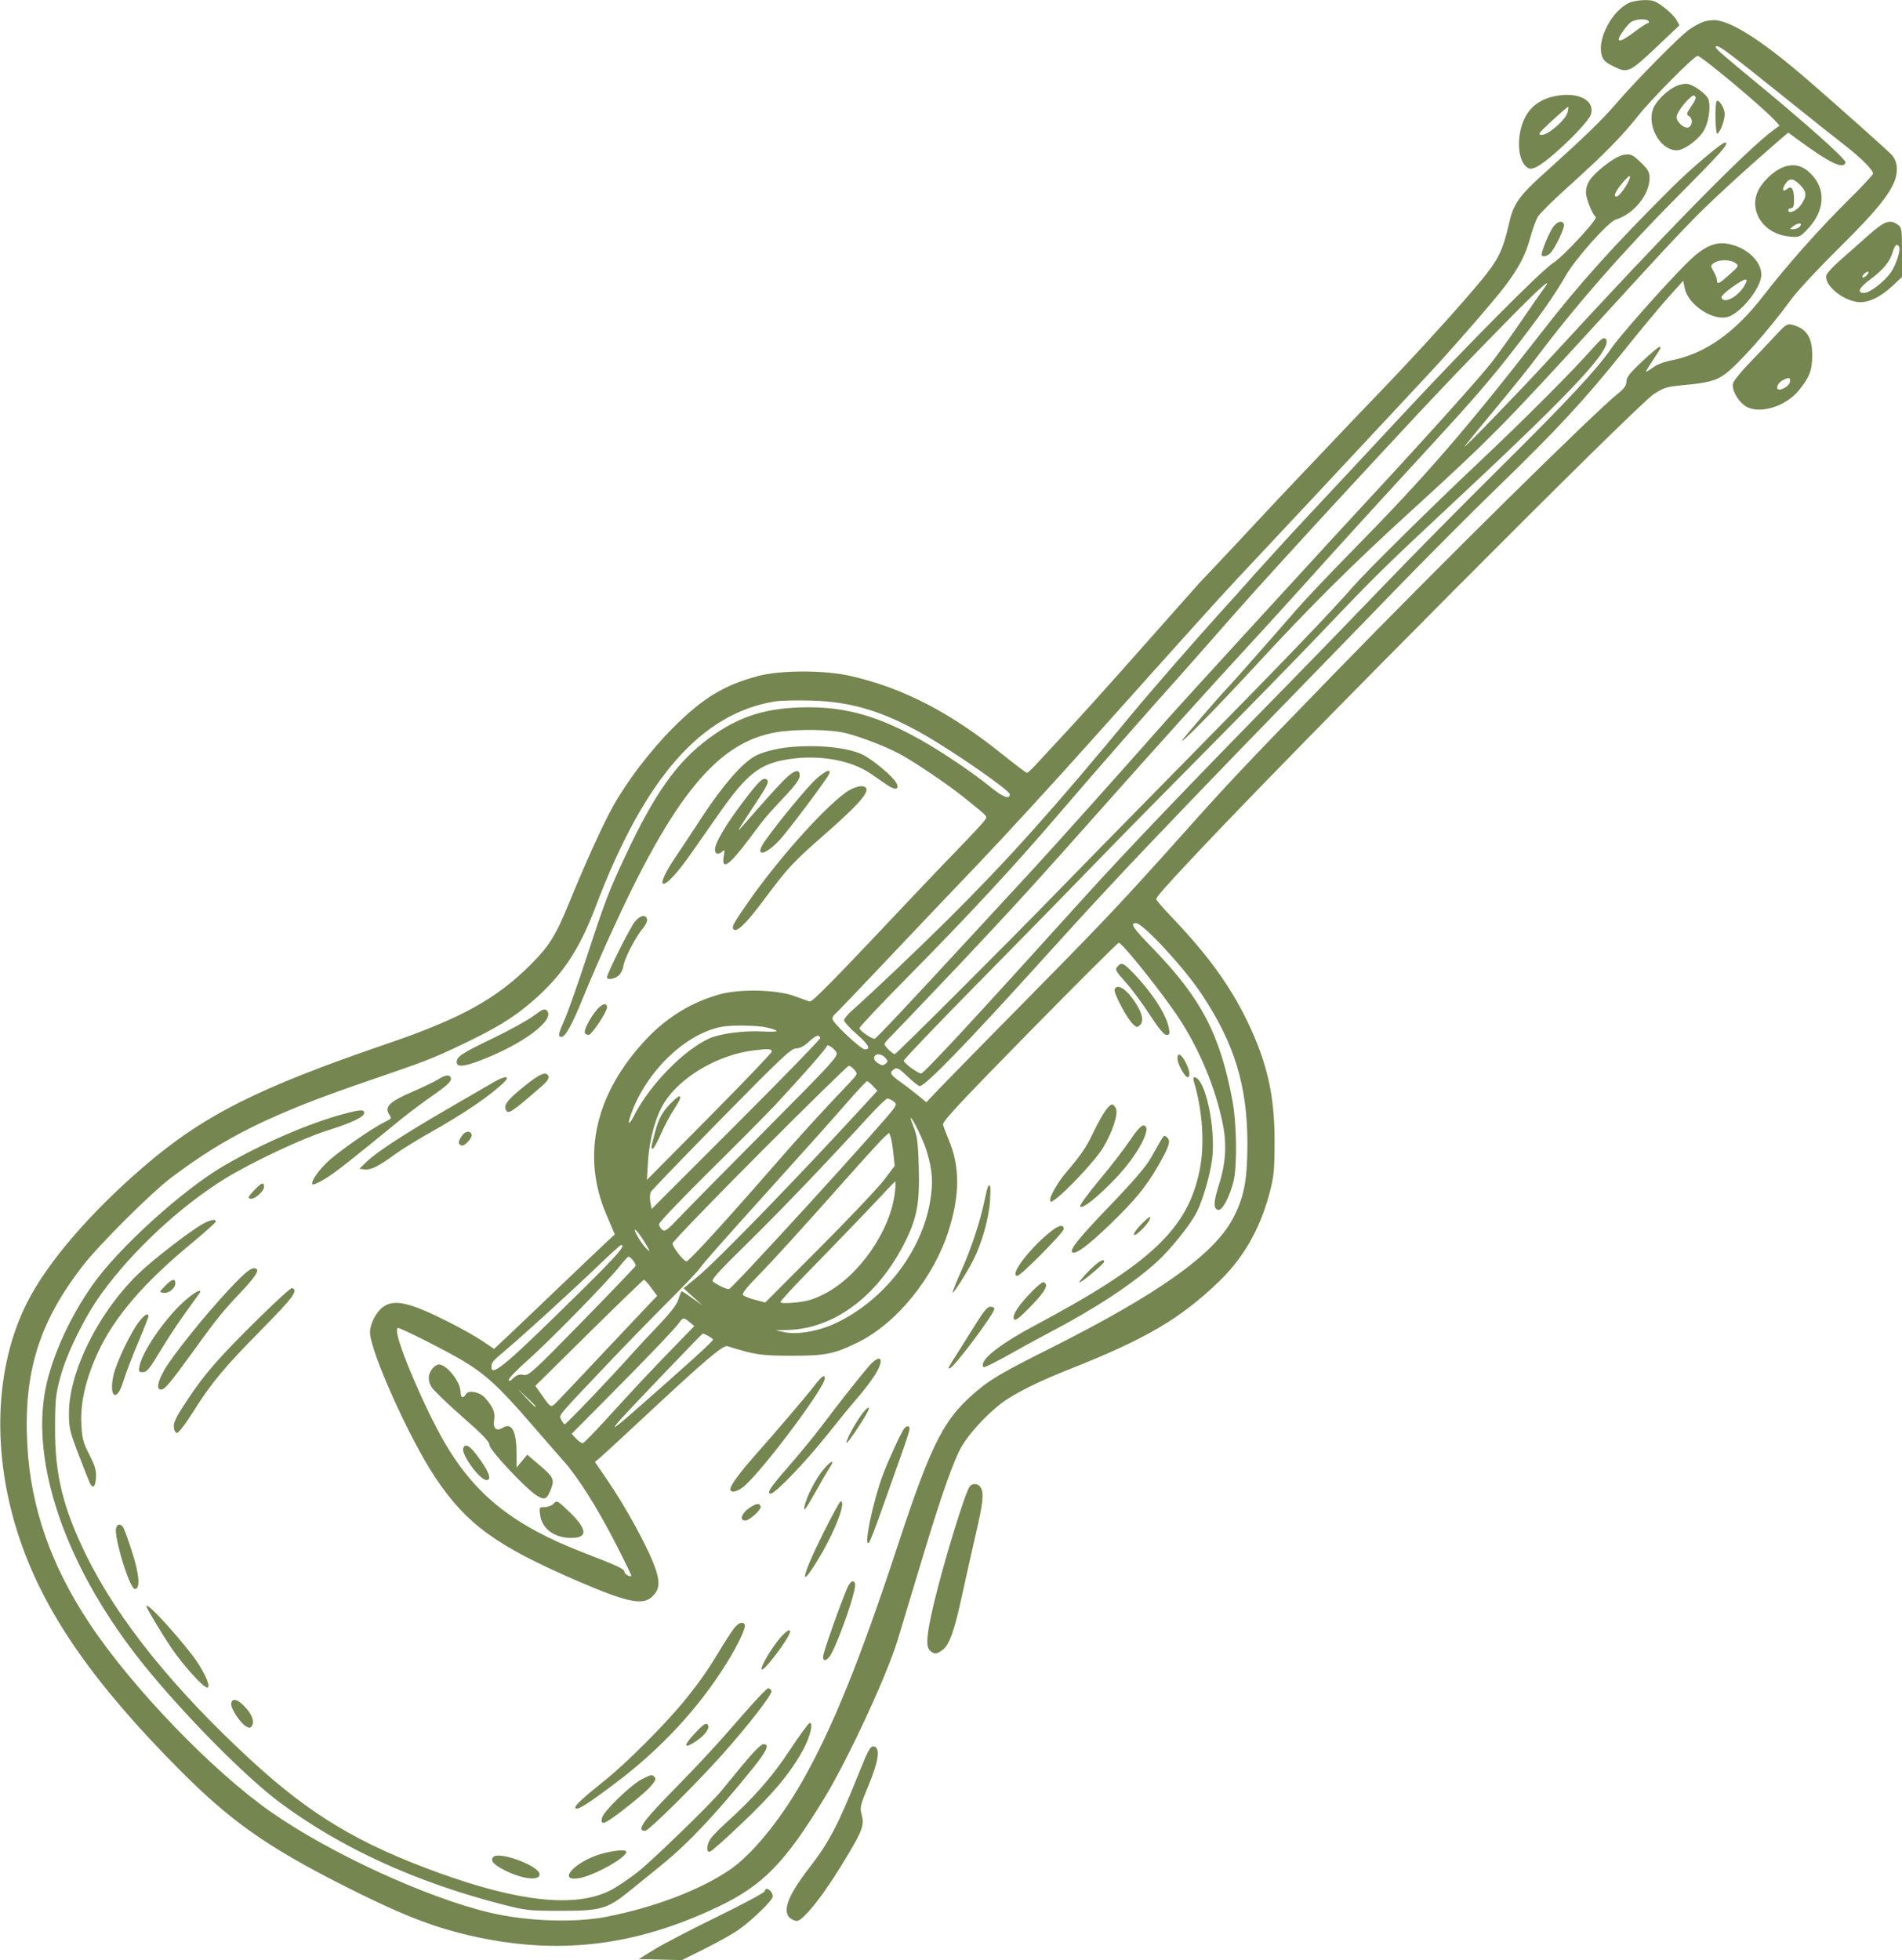 <?xml version="1.0" encoding="UTF-8"?> <svg xmlns="http://www.w3.org/2000/svg" width="987" height="1017" viewBox="0 0 987 1017" fill="none"><path fill-rule="evenodd" clip-rule="evenodd" d="M845.5 1.424C836.612 5.411 828.809 20.103 831.125 28.491C831.889 31.256 833.073 32.378 837.535 34.561C844.738 38.085 845.588 37.687 860 24.036L871.5 13.142L869.974 10.344C869.135 8.804 866.21 5.85 863.474 3.778C859.234 0.566 857.763 0.015 853.5 0.044C850.75 0.063 847.15 0.684 845.5 1.424ZM846.305 11.499C844.306 12.899 840 18.956 840 20.368C840 21.924 842.669 20.667 848.212 16.5C851.504 14.025 854.63 12 855.158 12C855.686 12 855.84 11.55 855.5 11C854.564 9.486 848.726 9.803 846.305 11.499ZM883.748 11.394C881.684 12.148 878.309 14.026 876.248 15.565C870.793 19.64 848.841 41.916 838.989 53.373C831.165 62.473 823.232 70.152 799.611 91.49C788.639 101.401 785.358 106.098 783.376 114.731C779.544 131.429 777.601 135.1 764.442 150.5C751.976 165.09 731.543 187.408 714.082 205.505C707.712 212.107 698.675 221.565 694 226.522C689.325 231.479 680.775 240.478 675 246.52C669.225 252.562 658.654 263.804 651.508 271.502C644.362 279.201 635.137 289.043 631.008 293.373C626.879 297.704 623.05 301.754 622.5 302.375C621.95 302.995 616.303 309.352 609.951 316.501C603.599 323.651 591.229 337.6 582.463 347.5C573.697 357.4 560.895 371.569 554.013 378.986C547.131 386.403 539.739 394.391 537.587 396.736C535.435 399.081 533.326 401 532.899 401C532.472 401 527.033 396.91 520.812 391.911C493.125 369.664 469.434 357.339 441.906 350.861C428.181 347.631 404.985 347.623 393.092 350.845C375.542 355.6 364.678 362.228 349.378 377.515C337.695 389.187 325.313 405.393 318.024 418.55C312.716 428.132 303.741 447.887 295.177 468.842C288.41 485.4 284.963 490.923 275.457 500.444C257.618 518.312 239.183 528.486 201 541.535C133.3 564.67 105.113 578.943 74 605.846C46.233 629.855 24.438 655.323 14.052 675.897C-2.973 709.623 -4.454 754.71 10.039 798.041C22.944 836.622 48.219 873.153 93.454 918.604C119.551 944.825 138.355 958.114 177.5 977.997C206.881 992.921 223.558 999.572 243 1004.12C288.519 1014.77 328.867 1010.2 372.5 989.459C395.896 978.337 407.469 966.479 428.077 932.512C440.248 912.453 460.339 869.047 465.806 851C470.984 833.908 473.805 824.567 479.398 806C488.516 775.732 495.159 756.996 499.108 750.405C504.179 741.94 515.206 730.637 523.328 725.578C530.99 720.805 541.268 715.896 555 710.452C594.679 694.722 612.264 684.423 632.379 665.137C645.102 652.937 653.755 637.924 658.682 619.5C661.068 610.577 661.361 607.669 661.408 592.5C661.483 568.374 657.538 551.066 647.051 529.5C638.248 511.396 626.611 495.349 608.617 476.5C603.892 471.55 600.02 467.109 600.013 466.632C599.996 465.489 603.638 461.33 619.393 444.5C670.491 389.92 849.183 210.332 858.243 204.453C863.434 201.084 864.926 200.64 873.743 199.831C885.949 198.713 890.563 197.502 895 194.253C902.108 189.048 917.943 171.191 929.513 155.334C932.657 151.025 943.897 138.95 954.491 128.5C974.854 108.416 982.628 98.501 984.031 90.831C984.812 86.562 984.072 83.175 981.765 80.457C980.318 78.754 954.983 56.149 938.561 41.91C916.068 22.407 900.176 11.928 891 10.549C889.075 10.259 885.812 10.64 883.748 11.394ZM891.1 25.621C891.84 26.512 898.533 32.243 905.973 38.357C936.795 63.684 958.244 82.76 957.713 84.375C956.518 88.008 949.629 84.677 932.722 72.289L927.943 68.788L924.053 72.144C905.564 88.095 887.341 104.84 878.247 114.236C866.278 126.602 865.465 127.478 826.518 170.024C779.945 220.9 772.883 228.036 734.009 263.505C701.03 293.594 681.119 313.366 651.441 345.5C630.905 367.735 611.862 387.084 613.55 384C614.213 382.788 634.045 359.814 635.994 358C637.358 356.73 656.162 335.435 673.522 315.5C677.833 310.55 690.218 297.5 701.044 286.5C739.542 247.384 760.539 223.176 799.989 172.421C819.856 146.86 837.356 127.43 867.937 96.977C877.504 87.451 893.405 74 895.1 74C897.763 74 893.802 78.514 871.057 101.401C842.321 130.317 817.292 158.907 796.997 186C793.495 190.675 784.075 202.379 776.065 212.01C768.054 221.64 760.878 230.415 760.119 231.51C757.853 234.774 787.896 203.766 804.213 186C864.255 120.623 906.417 77.605 920.512 67.337L923.473 65.18L921.486 62.958C915.502 56.262 882.936 29 880.923 29C879.167 29 857.17 51.164 850.156 60C841.518 70.881 832.041 80.477 813.213 97.405C805.93 103.953 799.125 110.703 798.09 112.405C797.056 114.107 795.234 119.094 794.043 123.486C791.62 132.418 788.085 139.133 780.669 148.892C774.697 156.751 751.951 182.832 740 195.525C735.325 200.491 726.1 210.377 719.5 217.496C707.991 229.908 652.681 289.034 640.917 301.5C633.818 309.023 612.903 332.234 566.58 384C546.647 406.275 519.998 435.3 507.361 448.5C494.724 461.7 473.043 484.514 459.182 499.197C445.32 513.881 433.534 526.17 432.99 526.506C432.445 526.843 432 527.833 432 528.707C432 530.669 446.729 544.5 448.819 544.5C452.103 544.5 450.78 542.051 444.533 536.567C440.94 533.412 438 530.193 438 529.413C438 528.633 439.905 526.308 442.234 524.247C453.003 514.716 475.951 492.921 491.981 477C523.172 446.02 546.574 419.895 587.486 370.376C597.533 358.216 620.842 331.463 633.99 317C638.74 311.775 644.173 305.732 646.063 303.572C647.954 301.412 650.175 298.913 651 298.019C651.825 297.125 656.548 291.917 661.496 286.447C666.444 280.976 674.094 272.667 678.496 267.981C688.883 256.926 709.003 235.371 726.549 216.5C761.06 179.384 799.849 140.31 806.141 136.326C811.315 133.049 829.468 113.408 828.103 112.564C826.453 111.544 823 103.016 823 99.961C823 95.152 825.406 91.65 832.584 86.009C837.051 82.498 840.472 80.612 842.984 80.275C846.354 79.823 847.191 80.217 851.364 84.215C855.248 87.937 856 89.259 856 92.368C856 101.01 847.772 111.138 838.506 113.902C834.655 115.05 817.61 134.124 812.568 142.928C806.441 153.626 798.452 164.911 783.225 184.376C773.267 197.106 763.259 208.659 745.002 228.5C717.082 258.841 695.446 282.562 677.507 302.501C667.611 313.501 653.661 328.82 646.507 336.545C630.854 353.448 598.142 389.708 573.5 417.471C537.618 457.897 524.528 472.255 496.5 501.928C485.446 513.63 463.257 536.854 460.803 539.289C459.811 540.273 459 541.432 459 541.865C459 542.799 463.335 547 464.3 547C465.087 547 524.12 488.045 547.945 463.466C556.989 454.134 588.526 421.975 618.026 392C666.086 343.167 690.765 317.461 702.512 304C709.532 295.955 741.915 263.972 767.5 239.816C791.719 216.95 815.982 192.64 826.728 180.475C830.887 175.767 832.21 174.81 833.196 175.796C837.409 180.009 817.855 201.256 760 255.324C716.661 295.826 714.897 297.558 684.428 329.5C671.836 342.7 644.569 370.6 623.833 391.5C603.097 412.4 577.889 438.046 567.816 448.49C557.742 458.935 531.387 485.85 509.25 508.302C487.112 530.754 469 549.691 469 550.384C469 551.586 476.329 557 477.956 557C479.454 557 503.994 530.518 562.284 466C584.062 441.894 617.225 407.214 666.99 356.5C680.483 342.75 703.169 319.35 717.402 304.5C731.636 289.65 758.954 261.975 778.108 243C813.408 208.031 828.995 191.316 836.206 180.697C840.457 174.437 862.713 149.25 874.606 137.239C883.199 128.562 889.174 125.478 895.671 126.368C905.607 127.73 914 135.11 914 142.484C914 149.64 902.501 163.558 895.673 164.666C887.671 165.964 875.949 157.717 874.263 149.603L873.454 145.707L865.883 154.104C861.719 158.722 851.103 171.5 842.29 182.5C822.19 207.59 807.681 223.245 776.862 253.097C763.463 266.075 739.252 290.375 723.06 307.097C706.869 323.819 685.718 345.6 676.059 355.5C634.868 397.719 595.025 439.193 577.092 458.517C573.017 462.908 567.382 468.975 564.568 472C561.755 475.025 550.493 487.4 539.542 499.5C500.717 542.4 479.417 564.269 477.163 563.547C476.248 563.254 473.327 560.898 470.671 558.312C466.843 554.584 465.508 553.82 464.231 554.626C461.4 556.412 461.848 557.553 466.728 560.997C469.353 562.85 473.571 566.069 476.101 568.151L480.703 571.937L488.055 564.219C492.099 559.973 512.079 539.602 532.454 518.948C572.709 478.144 582.719 467.534 614.498 431.987C638.262 405.405 643.901 399.433 691.907 350C746.219 294.074 827.173 214.171 839.75 204.076C842.878 201.566 844 199.945 844 197.937C844 195.817 845.805 193.51 852.083 187.604C856.529 183.422 860.605 180 861.142 180C862.213 180 861.923 180.599 858 186.5C853.783 192.843 853.5 193.423 855.095 192.469C855.868 192.006 857.625 190.844 859 189.886C860.375 188.928 864.2 187.608 867.5 186.954C884.879 183.506 900.234 172.688 915.123 153.401C927.11 137.874 943.979 118.864 958.679 104.318C966.005 97.069 972 90.672 972 90.103C972 88.173 965.673 81.853 957.072 75.192C952.357 71.54 938.375 60.421 926 50.482C898.574 28.456 892.692 24 891.037 24C890.021 24 890.034 24.336 891.1 25.621ZM870 44.569C865.874 46.38 860.407 51.397 858.415 55.2C853.846 63.92 861.055 77.983 870.1 77.996C873.652 78.001 880.486 73.221 883.711 68.475C886.451 64.442 887.857 56.413 886.63 51.796C885.95 49.24 879.681 44.426 875.929 43.581C874.593 43.279 871.925 43.724 870 44.569ZM804.821 50.395C798.44 52.113 793.7 55.978 791.043 61.631C786.985 70.265 787.381 82.32 791.856 86.37C793.382 87.751 794.244 87.858 796.61 86.959C802.723 84.637 824.406 63.888 825.644 59.176C827.705 51.326 817.44 46.997 804.821 50.395ZM874.09 53.743C871.848 56.359 870.01 59.48 870.006 60.677C869.998 63.653 874.794 67.416 876.641 65.883C878.479 64.358 878.358 61.3 876.418 60.214C875.032 59.439 875.156 58.859 877.418 55.525C880.216 51.403 880.49 50.421 879.084 49.552C878.58 49.24 876.333 51.126 874.09 53.743ZM890.802 52.588C889.785 54.385 890.146 70.028 891.19 69.383C892.759 68.413 895 62.391 895 59.143C895 56.115 891.712 50.981 890.802 52.588ZM805.499 62.543C798.273 69.208 797.755 69.924 800.142 69.96C803.45 70.01 812.498 62.136 813.439 58.388C813.801 56.945 813.963 55.629 813.798 55.464C813.633 55.3 809.899 58.485 805.499 62.543ZM927.815 86.012C923.318 86.808 917.854 90.839 913.932 96.253C906.104 107.059 913.75 121.19 928.234 122.685C933.485 123.227 933.82 123.113 937.336 119.597C947.133 109.8 947.931 97.942 939.339 89.814C935.621 86.295 932.334 85.211 927.815 86.012ZM841.612 95.298C838.11 99.572 837.107 102 838.845 102C840.675 102 846.8 92.466 845.686 91.352C845.432 91.098 843.598 92.874 841.612 95.298ZM926.388 95.531C924.481 98.442 925.189 99.918 927.552 97.957C929.753 96.13 930.965 98.176 930.985 103.75C930.996 106.868 930.6 108 929.5 108C928.675 108 928 108.481 928 109.07C928 111.342 932.542 109.335 934.716 106.102C937.733 101.614 937.597 99.443 934.077 95.923C930.489 92.336 928.546 92.236 926.388 95.531ZM806.113 117.583C804.198 120.018 800 129.944 800 132.038C800 133.555 802.696 133.161 804.472 131.385C807.008 128.85 812.192 117.944 811.598 116.396C810.764 114.223 808.345 114.746 806.113 117.583ZM969.373 122.265C964.902 126.244 958.324 132.063 954.754 135.195C951.183 138.327 948.029 141.78 947.745 142.868C946.485 147.687 955.712 155.615 963.853 156.707C969.035 157.402 975.57 154.417 981.967 148.434L987 143.726V130.92C987 118.82 986.877 118.028 984.777 116.557C980.614 113.641 977.952 114.627 969.373 122.265ZM930.441 117.468C928.538 118.908 928.542 118.937 930.628 118.968C931.798 118.986 933.315 118.325 934 117.5C935.699 115.453 933.136 115.43 930.441 117.468ZM982.132 130.955C980.65 135.901 977.186 140.061 970.335 145.122C964.635 149.333 963.472 152 967.336 152C970.292 152 978.035 146.018 981.329 141.19C984.055 137.193 986.459 129.552 985.486 127.977C984.333 126.112 983.31 127.021 982.132 130.955ZM889.441 136.426C887.571 137.799 887.564 137.961 889.25 140.83C890.212 142.468 891 144.527 891 145.404C891 147.811 892.035 147.34 897.5 142.445C902.3 138.146 902.422 137.908 900.559 136.483C898.093 134.599 891.971 134.567 889.441 136.426ZM967 142.5C966.306 143.337 966.197 144 966.755 144C967.305 144 968.315 143.325 969 142.5C969.694 141.663 969.803 141 969.245 141C968.695 141 967.685 141.675 967 142.5ZM898.704 149.112C895.516 151.373 893.078 153.736 893.287 154.362C894.479 157.944 901.82 154.13 905.307 148.116C907.84 143.747 905.842 144.048 898.704 149.112ZM782.874 165.75C772.716 176.063 760.151 188.992 754.952 194.483C749.753 199.974 745.27 204.699 744.989 204.983C741.156 208.859 697.489 255.894 681.961 272.872C651.926 305.711 648.356 309.682 626.556 334.5C618.342 343.85 609.57 353.766 607.061 356.536C604.553 359.307 601.13 363.132 599.455 365.036C597.78 366.941 589.668 376.15 581.427 385.5C573.186 394.85 558.554 411.725 548.91 423C526.148 449.613 502.217 475.408 471.096 506.874C457.293 520.83 446 532.823 446 533.525C446 534.703 452.163 539 453.852 539C454.585 539 470.004 522.606 506.992 482.5C517.644 470.95 530.945 456.55 536.549 450.5C546.027 440.268 586.792 394.74 604.074 375.086C608.239 370.348 627.315 349.378 646.465 328.486C692.705 278.037 698.426 271.811 712.5 256.621C741.916 224.872 768.4 195.342 774.267 187.75C777.773 183.213 784.63 173.65 789.503 166.5C794.376 159.35 799.459 152.037 800.8 150.25C806.382 142.807 800.253 148.106 782.874 165.75ZM921.3 174.13C918.11 177.606 911.996 184.062 907.713 188.475C903.431 192.889 899.648 197.598 899.307 198.94C898.532 201.994 901.458 207.572 905.329 210.419C912.029 215.347 926.365 211.33 933.49 202.529C939.046 195.665 940.382 192.169 940.415 184.414C940.455 174.915 937.41 170.342 929.8 168.472C927.419 167.887 926.416 168.554 921.3 174.13ZM925.308 197.194C923.075 198.273 921.514 200.847 922.496 201.829C923.741 203.074 928.515 200.357 928.82 198.23C929.171 195.781 928.589 195.609 925.308 197.194ZM402.315 363.935C363.775 370.111 334.369 403.761 308.996 470.723C300.483 493.189 291.449 506.579 275.742 520.01C266.023 528.321 257.288 533.627 238.959 542.353C224.409 549.28 220.974 550.603 190 561.209C140.734 578.079 116.958 589.812 88.675 611.209C78.184 619.146 51.275 645.997 42.779 657.006C20.091 686.407 12.113 712.357 14.19 750C15.974 782.344 26.477 812.379 46.558 842.567C68.608 875.716 110.184 918.889 140.5 940.117C170.97 961.452 221.16 984.567 254 992.388C273.007 996.914 297.957 997.833 314.5 994.616C339.545 989.745 363.135 980.774 378.711 970.196C390.095 962.466 404.804 944.534 416.195 924.5C431.931 896.825 446.168 861.717 465.672 802.5C483.85 747.309 489.992 735.539 508.5 720.431C514.87 715.231 522.101 711.093 544 700.115C600.745 671.667 629.764 651.116 639.775 632.287C645.46 621.593 647.228 612.729 647.314 594.5C647.459 563.591 640.631 541.221 623.09 515.134C613.916 501.491 593.024 479 589.524 479C586.212 479 587.709 481.264 598.08 491.947C623.255 517.878 633.065 536.586 639.536 571C641.769 582.877 642.072 605.173 640.107 613C638.079 621.076 634.275 628.199 632.201 627.804C629.56 627.3 629.647 623.836 632.526 614.808C636.092 603.63 636.706 593.765 634.505 583.003C630.683 564.313 622.453 544.539 611.692 528.188C603.123 515.169 582.067 488.825 580.53 489.2C579.852 489.365 558.962 510.2 534.108 535.5C499.02 571.218 489.02 581.947 489.368 583.5C489.615 584.6 490.982 588.265 492.405 591.644C498.138 605.252 498.119 620.008 492.343 638.322C484.581 662.933 465.37 686.622 445.101 696.576C432.89 702.572 428.201 703.504 410.5 703.458C394.648 703.416 392.048 703.027 377.488 698.515C375.208 697.808 365.842 705.781 333.609 735.867C323.22 745.565 313.368 754.648 311.717 756.051L308.715 758.601L314.454 766.934C325.293 782.67 337.391 805.023 340.534 815.119C342.583 821.703 342.014 825.156 338.314 828.585C333.407 833.133 325.239 831.386 299.574 820.299C257.515 802.131 242.092 790.897 225.83 766.584C212.559 746.744 192 700.984 192 691.285C192 686.868 195.22 680.692 198.882 678.084C204.743 673.91 212.854 675.836 233.5 686.305C239.55 689.372 247.177 693.69 250.448 695.899L256.396 699.915L261.948 694.734C265.002 691.885 276.95 680.511 288.5 669.459C300.05 658.407 311.647 647.37 314.271 644.932L319.041 640.5L314.574 630C301.465 599.191 309.014 566.829 335.882 538.658C346.407 527.623 359.318 519.827 373.523 515.93C384.191 513.003 403.345 513.492 412.5 516.925C415.8 518.162 419.204 519.391 420.065 519.656C421.504 520.098 430.605 510.814 478.5 460.049C482.9 455.385 491.617 446.289 497.871 439.835C504.125 433.381 509.938 427.106 510.789 425.89C512.538 423.395 513.53 424.539 500.404 413.909C492.179 407.249 474.701 395.416 466.964 391.269C459.627 387.337 447.047 382.461 439 380.429C431.065 378.426 413.488 378.181 403 379.928C372.212 385.055 349.342 413.026 316.27 486C311.659 496.175 305.63 510.098 302.873 516.94C297.132 531.191 293.424 538 291.405 538C289.385 538 289.625 536.689 293.099 528.775C294.803 524.892 299.917 510.381 304.462 496.527C313.907 467.744 315.94 462.415 324.248 444.659C339.646 411.751 351.158 395.486 367.76 383.178C383.482 371.523 398.009 367 419.726 367C439.73 367 456.358 371.866 478.054 384.067C488.84 390.133 505.382 401.311 513.781 408.21C520.401 413.647 524 415.021 524 412.111C524 410.157 495.319 390.228 479.454 381.158C458.469 369.162 442.021 364.159 421.5 363.532C413.8 363.297 405.167 363.478 402.315 363.935ZM410 387.651C402.697 388.343 395.355 390.272 391.432 392.53C384.787 396.354 374.794 407.901 364.473 423.681C359.143 431.831 353.09 440.975 351.022 444C345.795 451.647 342.818 457.769 343.978 458.486C345.541 459.453 351.417 453.179 358.696 442.772C362.438 437.421 368.875 428.222 373 422.329C387.626 401.433 394.237 396.254 409.257 393.926C425.015 391.483 441.525 394.393 451.822 401.428C454.395 403.186 458.267 405.845 460.426 407.337C464.662 410.264 466.981 409.701 465.107 406.2C463.294 402.813 452.791 394.045 447.5 391.503C439.94 387.871 424.466 386.282 410 387.651ZM408.579 403.064C406.66 404.75 400.482 411.387 394.85 417.814C389.219 424.241 384.166 429.95 383.622 430.5C382.318 431.818 384.927 427.639 392.845 415.721C397.896 408.12 399.076 405.676 398.144 404.744C396.256 402.856 394.268 404.668 385.357 416.4C376.616 427.909 371 437.488 371 440.89C371 443.242 372.903 443.659 374.921 441.75C376.008 440.722 376.13 441.134 375.609 444.072C374.195 452.049 378.369 449.243 388.865 435.162C397.215 423.961 397.375 423.771 408.192 412.247C412.849 407.286 415 404.205 415 402.497C415 399.119 412.858 399.308 408.579 403.064ZM423.662 404.066C419.288 407.917 404.299 426.028 397.096 436.167C390.979 444.777 396.68 444.41 404.731 435.676C409.066 430.973 427.931 405.866 429.915 402.159C431.829 398.583 428.864 399.487 423.662 404.066ZM438.327 411.619C426.064 420.812 403.279 446.521 388.184 468.198C380.896 478.662 379.729 480.753 380.489 481.983C381.941 484.332 386.97 479.591 396.222 467.153C408.814 450.224 411.379 447.468 428.499 432.473C444.719 418.265 450.932 411.317 449.495 408.992C448.181 406.865 443.061 408.069 438.327 411.619ZM329.486 478.199C326.964 481.197 315 505.097 315 507.138C315 508.628 318.685 508.076 320.933 506.25C322.118 505.288 323.277 502.99 323.51 501.145C323.975 497.448 329.844 486.163 333.661 481.627C335 480.035 335.956 478.011 335.786 477.128C335.243 474.309 332.345 474.801 329.486 478.199ZM580.2 501.2C578.377 503.023 578.589 503.463 584.443 510.024C587.436 513.379 592.933 520.821 596.658 526.562C601.329 533.761 604.019 537 605.327 537C606.972 537 607.131 536.51 606.528 533.297C605.237 526.417 597.859 515.034 588.182 504.995C583.104 499.726 582.135 499.265 580.2 501.2ZM578.404 513.39C577.729 515.148 584.914 528.707 588 531.5C589.911 533.23 590.182 533.246 591.702 531.726C593.953 529.476 592.273 524.135 587.229 517.5C583.33 512.371 579.482 510.58 578.404 513.39ZM309.541 524.134C306.094 528.23 302.765 534.811 303.521 536.034C303.849 536.565 304.714 537 305.442 537C307.033 537 315 525.064 315 522.68C315 520.027 312.418 520.715 309.541 524.134ZM276.95 527.073C273.952 529.328 264.551 534.518 256.059 538.605C239.606 546.523 237 548.239 237 551.155C237 553.747 240.514 553.542 248.664 550.475C271.227 541.982 288.516 529.087 283.741 524.312C282.619 523.191 281.507 523.643 276.95 527.073ZM375 532.7C356.065 535.943 335.327 555.817 327.382 578.335C325.448 583.815 326.399 584.105 329.062 578.847C337.09 562.995 354.761 544.865 368.071 538.824C373.548 536.338 385.953 534.694 395.467 535.194C404.621 535.674 405.414 534.977 397.807 533.136C393.315 532.049 380.262 531.799 375 532.7ZM419.765 540.529C417.27 542.848 415.058 544 413.105 544C410.581 544 405.288 548.979 374.466 580.347C354.822 600.338 338.314 617.475 337.779 618.43C337.245 619.384 337.111 621.779 337.481 623.751L338.154 627.338L382.078 583.422C406.236 559.268 425.861 539.083 425.689 538.566C425.039 536.616 423.386 537.164 419.765 540.529ZM429 542.89C429 543.846 416.348 558.263 402.138 573.5C398.035 577.9 382.825 593.218 368.339 607.541C353.852 621.863 342 634.296 342 635.168C342 636.041 342.725 637.357 343.611 638.092C345.019 639.261 346.171 638.427 352.767 631.464C356.918 627.084 377.155 606.553 397.74 585.839C431.695 551.672 435.063 547.987 434.06 546.112C432.82 543.795 429 541.363 429 542.89ZM391 545.044C372.669 547.305 353.313 558.596 344.791 572C340.357 578.974 336.974 591.046 336.286 602.353L335.683 612.251L368.091 579.531C385.916 561.536 400.5 546.298 400.5 545.67C400.5 544.182 398.868 544.074 391 545.044ZM453.639 548.498C453.287 549.415 454.024 550.625 455.537 551.616C457.549 552.935 458.293 553.002 459.53 551.975C460.885 550.851 460.868 550.511 459.37 548.857C457.345 546.619 454.43 546.437 453.639 548.498ZM611.016 549.167C611.037 552.143 615.18 559.529 616.5 558.943C617.848 558.346 617.315 555.231 615.152 551.061C612.977 546.871 610.994 545.962 611.016 549.167ZM394.205 598.338C369.342 623.274 349 644.362 349 645.201C349 647.101 354.787 654.5 356.273 654.5C357.491 654.5 377.026 633.12 401.689 604.796C415.963 588.403 424.565 578.959 440.791 561.871C445.11 557.322 445.155 557.204 443.371 555.121C442.373 553.954 441.073 553 440.483 553C439.893 553 419.068 573.402 394.205 598.338ZM272.166 563.547C263.745 570.315 261.454 573.135 262.392 575.578C263.537 578.564 265.063 577.585 281.363 563.394C283.822 561.252 285.014 559.48 284.644 558.515C283.558 555.684 280.328 556.987 272.166 563.547ZM227.514 559.981C225.872 561.064 219.744 564.017 213.896 566.545C202.228 571.588 199.443 574.277 201.867 578.159C203.335 580.51 203.521 580.228 199 582.522C192.91 585.612 177.73 596.101 171.462 601.549C165.603 606.641 160.918 613.252 162.235 614.569C162.591 614.925 165.497 613.621 168.691 611.672C173.866 608.516 181.087 602.852 208.131 580.739C212.328 577.308 219.865 571.675 224.881 568.222C231.167 563.894 234 561.331 234 559.972C234 557.424 231.388 557.428 227.514 559.981ZM256.5 561.343C254.3 562.621 243.725 568.751 233 574.966C209.935 588.33 195.281 597.877 190.19 602.856L186.5 606.465L189.184 606.792C192.429 607.189 196.237 605.302 204.925 598.994C208.541 596.369 216.675 591.322 223 587.779C240.845 577.783 254.595 568.414 261.75 561.373C264.938 558.235 261.879 558.218 256.5 561.343ZM619.4 560.75C624.051 575.965 625.252 593.695 622.542 607.122C616.364 637.732 597.283 655.675 536.5 688.029C520.225 696.692 510 704.449 510 708.133C510 709.907 510.351 709.857 515.25 707.393C518.138 705.941 523.425 703.071 527 701.014C530.575 698.958 538.402 694.697 544.394 691.545C568.445 678.893 586.791 666.867 599.898 655.161C607.075 648.751 617.526 635.81 620.959 629.081C624.174 622.778 627.939 609.876 628.995 601.54C631.054 585.296 625.356 559 619.778 559C619.276 559 619.106 559.788 619.4 560.75ZM439.87 571.733C431.256 581.6 422.633 591.259 403.474 612.5C374.822 644.265 364.595 655.824 363.219 658C362.35 659.375 354.857 667.274 346.569 675.552C338.281 683.831 324.525 697.955 316 706.939C288.432 735.989 290.059 734.035 291.258 736.667C291.843 737.95 292.659 739 293.072 739C293.838 739 317.396 714.358 327.011 703.5C329.933 700.2 336.502 693.133 341.608 687.795C348.17 680.937 351.248 676.904 352.105 674.045C352.771 671.82 353.523 670 353.774 670C354.026 670 356.542 671.645 359.366 673.655L364.5 677.31L359.614 672.88L354.728 668.449L361.614 662.792C372.138 654.144 413.969 611.043 450.478 571.23L455.311 565.96L452.981 563.48C451.7 562.116 450.334 561 449.945 561C449.557 561 445.023 565.83 439.87 571.733ZM347.813 572.75C343.405 577.351 341.626 580.796 339.581 588.689C337.753 595.743 337.726 596 338.819 596C339.27 596 341.162 592.533 343.024 588.296C344.886 584.059 347.893 578.388 349.705 575.695C354.845 568.058 353.827 566.473 347.813 572.75ZM450.941 579.21C428.205 604.019 404.961 628.275 387.635 645.274C372.163 660.454 368.787 664.241 370 665.06C373.536 667.448 377.223 669.099 378.375 668.81C380.353 668.315 459.933 581.085 463.823 575.147C465.27 572.938 465.246 572.653 463.503 571.379C462.466 570.62 461.115 570 460.5 570C459.885 570 455.583 574.145 450.941 579.21ZM573.666 576.25C572.326 578.038 569.404 583.325 567.174 588C563.604 595.482 560.965 599.319 552.823 608.872C549.246 613.069 545 620.337 545 622.264C545 624.069 545.099 624.065 547.75 622.161C553.478 618.047 568.649 601.751 572.203 595.895C577.289 587.513 580.481 577.768 579.029 575.053C577.521 572.237 576.504 572.464 573.666 576.25ZM178.5 577.964C160.707 582.676 135.745 593.469 116.094 604.945C94.712 617.433 61.359 647.71 47.997 666.763C35.169 685.053 25.661 706.839 23.017 724C16.924 763.541 35.973 815.564 73.908 862.99C94.465 888.689 127.389 922.061 145.292 935.344C177.084 958.933 215.655 976.589 260.72 988.183C272.771 991.284 274.498 991.472 291 991.486C311.922 991.503 315.185 990.548 327.001 980.953C331.125 977.604 338.55 971.577 343.5 967.558C357.043 956.565 371.319 941.442 390.228 918.057C398.048 908.387 399.58 905 396.134 905C394.976 905 390.903 909.085 385.415 915.75C380.546 921.663 375.45 927.85 374.09 929.5C368.503 936.279 338.917 964.999 331.182 971.153C326.607 974.792 320.082 979.179 316.682 980.902C298.738 989.992 269.464 986.952 227.227 971.612C186.357 956.769 161.363 941.83 131.271 914.257C90.297 876.713 60.904 840.215 44.494 806.5C32.632 782.128 28.494 765.113 28.566 741C28.611 726.271 28.907 723.427 31.329 714.5C34.705 702.057 43.822 683.507 52.448 671.532C68.587 649.129 93.366 626.039 116.825 611.547C130.405 603.157 156.809 590.722 169.585 586.7C182.534 582.622 189 579.552 189 577.48C189 575.591 187.137 575.677 178.5 577.964ZM474.275 585.25C475.968 589.519 476.437 593.343 476.785 605.724C477.314 624.577 475.803 632.417 469.126 645.452C455.023 672.98 432.443 689.606 408.5 690.092L402.5 690.214L407 691.232C413.582 692.72 424.882 690.731 433.775 686.52C458.718 674.708 478.112 649.734 482.618 623.625C484.364 613.51 483.94 607.293 480.805 597.036C479.095 591.439 473.534 580 472.523 580C472.341 580 473.129 582.362 474.275 585.25ZM586.333 591.75C583.505 596.013 576.392 605.231 570.527 612.235C564.662 619.239 560.149 625.432 560.499 625.998C561.51 627.633 569.378 621.396 579.012 611.322C590.663 599.14 598.546 584 593.238 584C592.149 584 589.511 586.961 586.333 591.75ZM239.645 589.419C237.617 592.514 237.577 593.624 239.463 594.348C241.083 594.969 245.28 590.342 244.694 588.581C243.997 586.486 241.27 586.938 239.645 589.419ZM458.773 590.138C457.344 591.437 449.947 599.508 442.337 608.074C415.434 638.353 401.58 653.6 393.124 662.235C387.07 668.419 384.882 671.282 385.637 672.037C386.223 672.623 389.042 673.72 391.902 674.474L397.102 675.846L425.194 647.673C440.645 632.178 455.758 616.229 458.779 612.23L464.272 604.96L463.61 598.497C463.246 594.941 462.593 591.075 462.16 589.904L461.373 587.775L458.773 590.138ZM602.322 591.853C601.32 593.579 598.925 597.782 597 601.192C594.698 605.27 587.569 613.554 576.174 625.393C559.991 642.205 555.017 648.35 556.439 649.772C557.904 651.237 564.697 646.234 575.88 635.452C588.758 623.037 594.777 615.725 600.894 605.069C606.749 594.869 607.623 592.194 605.72 590.292C604.285 588.856 603.981 588.996 602.322 591.853ZM458.973 618.75C452.566 625.679 435.176 643.758 417.773 661.583C410.748 668.779 405 675.1 405 675.63C405 676.23 407.919 676.316 412.716 675.858C418.698 675.286 422.078 674.285 427.76 671.401C445.624 662.333 462.149 638.569 464.373 618.75C464.727 615.587 464.854 613 464.654 613C464.454 613 461.898 615.587 458.973 618.75ZM132.196 617.298C128.705 620.9 128.276 622 130.365 622C132.621 622 137 617.992 137 615.927C137 613.195 135.857 613.521 132.196 617.298ZM512.67 615.75C512.424 616.163 511.669 619.2 510.993 622.5C508.745 633.477 504.184 647.372 499.046 658.899C496.252 665.169 494.145 670.478 494.363 670.697C494.872 671.205 501.942 660.029 505.24 653.5C509.498 645.074 513.155 632.052 513.737 623.25C514.231 615.775 513.928 613.644 512.67 615.75ZM592 635.5C587.143 640.449 587.229 643.059 592.096 638.427C595.266 635.41 597.46 632.127 596.769 631.435C596.552 631.219 594.406 633.048 592 635.5ZM103.446 636.133C96.781 640.356 84.009 650.133 75.672 657.396C53.411 676.789 35.927 709.923 35.779 733C35.729 740.888 36.096 742.472 40.883 755C43.72 762.425 46.385 769.123 46.807 769.885C48.322 772.624 49.505 771.415 49.802 766.828C50.046 763.044 49.393 760.761 46.371 754.828C43.064 748.336 42.589 746.469 42.209 738.466C41.693 727.587 44.575 715.286 50.794 701.824C59.276 683.465 74.387 665.825 99.25 645.258C106.262 639.457 112 634.326 112 633.856C112 632.097 108.234 633.1 103.446 636.133ZM546.385 638.163C535.222 646.533 523.268 662 527.962 662C529.708 662 552 639.49 552 637.726C552 635.389 549.864 635.555 546.385 638.163ZM331.119 641.997C332.354 644.196 334.457 647.008 335.792 648.247C337.659 649.98 337.328 649.068 334.359 644.295C330.105 637.455 327.546 635.641 331.119 641.997ZM311.011 656.195C298.484 668.27 272.082 692.373 263 700.024C255.516 706.329 255.036 706.883 255.015 709.25C254.967 714.78 262.765 708.134 303.25 668.145C320.643 650.965 325.008 645.887 322.25 646.042C321.837 646.065 316.78 650.634 311.011 656.195ZM321.028 657.681C314.553 665.77 284.824 696.071 273.621 706C268.346 710.675 264.024 715.141 264.015 715.924C264.005 716.918 264.731 716.662 266.418 715.077C268.227 713.378 269.55 712.956 271.668 713.405C274.308 713.963 276.367 712.094 302 685.871C317.125 670.397 329.659 657.32 329.853 656.811C330.217 655.853 327.149 651.964 326.095 652.047C325.768 652.073 323.487 654.609 321.028 657.681ZM565.024 659.475C562.05 662.487 559.836 665.169 560.104 665.437C560.67 666.003 572.841 655.867 572.936 654.75C573.116 652.636 569.856 654.583 565.024 659.475ZM118.68 669.25C105.874 682.98 89.4 703.529 85.145 711.081C81.761 717.086 81.096 721 83.461 721C85.569 721 87.788 718.367 100.74 700.5C112.839 683.81 115.575 680.425 124.979 670.5C131.476 663.645 134.306 659.639 133.337 658.67C131.397 656.73 128.214 659.028 118.68 669.25ZM85.673 667.24C82.525 670.455 82.518 670.484 84.832 670.821C87.583 671.222 91 668.465 91 665.845C91 663.129 89.251 663.587 85.673 667.24ZM305.649 691.589L277.798 719.1L280.419 722.8C286.424 731.274 285.507 730.982 290.375 725.968C292.76 723.51 302.951 712.725 313.021 702C323.091 691.275 333.51 680.232 336.174 677.459L341.018 672.419L337.923 668.209C336.22 665.894 334.528 664.018 334.163 664.039C333.799 664.061 320.967 676.458 305.649 691.589ZM535.377 670.241C529.31 676.533 526 681.205 526 683.478C526 686.298 528.203 684.81 535.839 676.832C542.724 669.639 544.366 666.287 541.474 665.324C540.91 665.137 538.167 667.349 535.377 670.241ZM134.5 683.796C113.425 704.575 106.66 712.29 97.514 725.979C91.497 734.985 89.964 738.016 90.201 740.437C90.381 742.284 91.067 743.5 91.928 743.5C92.713 743.5 96.362 738.718 100.036 732.874C109.66 717.567 116.181 709.717 135.776 689.849C152.286 673.108 154.956 669.457 151.5 668.343C150.95 668.166 143.3 675.12 134.5 683.796ZM95.238 675.523C85.412 684.415 73.916 701.169 72.384 708.83C71.812 711.69 71.986 712 74.165 712C76.176 712 77.714 710.11 83.358 700.701C87.085 694.487 93.255 685.162 97.068 679.98C100.88 674.797 104 670.431 104 670.278C104 668.747 100.234 671.001 95.238 675.523ZM507.221 685.619C504.624 689.81 500.452 696.447 497.949 700.369C491.639 710.256 491.774 710 492.828 710C494.742 710 516 681.67 516 679.119C516 678.503 515.087 678 513.971 678C512.522 678 510.59 680.181 507.221 685.619ZM72.132 685.834C67.966 691.094 60.375 706.964 58.924 713.449C56.315 725.108 60.623 727.912 63.996 716.75C65.201 712.763 68.62 703.79 71.593 696.81C74.567 689.831 77 683.643 77 683.06C77 680.986 75.125 682.055 72.132 685.834ZM352.805 685.868C350.501 689.157 337.369 702.944 316.728 723.743L296.639 743.987L299.025 746.527C300.338 747.924 301.899 748.94 302.495 748.784C303.091 748.628 308.507 743.1 314.53 736.5C330.503 718.998 337.209 711.845 349.407 699.296L360.315 688.076L357.907 686.071C354.904 683.57 354.428 683.551 352.805 685.868ZM206 690.623C206 696.982 220.654 731.285 230.77 748.605C246.684 775.854 266.619 791.653 302.668 805.586C320.34 812.416 324 814.12 324 815.516C324 816.703 326.882 818.451 327.621 817.712C327.806 817.527 324.029 809.746 319.228 800.421C309.674 781.861 299.825 766.312 292.301 757.911C289.635 754.935 282.214 746.425 275.809 739C259.208 719.755 252.067 713.161 240 705.938C231.409 700.795 208.025 689 206.42 689C206.189 689 206 689.731 206 690.623ZM346.886 710.25C323.482 734.72 319 739.566 319 740.402C319 740.791 322.712 737.852 327.25 733.87C357.942 706.936 370 695.999 370 695.093C370 694.47 365.707 692 364.624 692C364.468 692 356.487 700.212 346.886 710.25ZM450.129 709.75C444.293 716.713 434.504 729.166 426.273 740.1C422.298 745.379 414.546 754.829 409.046 761.1C399.672 771.786 397.584 775 400.011 775C402.266 775 418.01 758.618 428.841 745C435.184 737.025 442.374 728.25 444.817 725.5C447.261 722.75 451.002 717.937 453.13 714.805C459.724 705.101 457.361 701.122 450.129 709.75ZM224.733 709.75C222.068 712.707 221.778 716.211 223.912 719.666C224.988 721.407 232.198 728.377 239.934 735.155C250.476 744.391 254 748.062 254 749.809C254 752.398 272.897 772.537 278.68 776.111C282.493 778.468 283.683 778.003 285.602 773.41C287.92 767.862 287.387 766.565 280.305 760.519L273.609 754.803L270.832 758.151L268.054 761.5L268.027 753.815C267.987 742.466 265.512 737.95 260.907 740.826C257.613 742.883 255.713 741.199 256.41 736.839C257.048 732.849 255.91 730.078 251.655 725.265C249.012 722.275 243.069 721.126 241.816 723.364C240.428 725.844 239 725.324 239 722.338C239 717.014 231.89 708 227.69 708C226.931 708 225.6 708.788 224.733 709.75ZM422.48 719.151C418.136 724.772 402.509 743.12 391.947 755C384.07 763.86 379 770.772 379 772.65C379 774.986 382.792 774.121 386.386 770.966C396.467 762.115 428 719.923 428 715.285C428 712.908 426.484 713.97 422.48 719.151ZM272.958 725.25C277.102 729.665 278 730.459 278 729.708C278 729.548 275.863 727.41 273.25 724.958L268.5 720.5L272.958 725.25ZM446.981 734.157C443.26 739.26 438.661 747.994 439.338 748.671C439.776 749.109 447.269 738.103 449.974 733.049C452.129 729.021 450.206 729.734 446.981 734.157ZM469.174 741.291C467.705 743.061 460.762 758.178 458.056 765.5C452.823 779.659 447.981 803.441 450.94 800.45C451.457 799.928 454.337 792.525 457.34 784C460.343 775.475 464.87 762.741 467.4 755.702C469.93 748.664 472 742.251 472 741.452C472 739.653 470.599 739.573 469.174 741.291ZM240.399 751.403C239.186 754.564 248.981 768 252.498 768C255.511 768 253.546 763.057 247.251 754.802C243.538 749.933 241.375 748.86 240.399 751.403ZM427.559 762.202C423.28 767.2 418.276 776.969 417.417 782C416.962 784.661 418.227 782.984 422.693 775C425.924 769.225 429.401 763.248 430.419 761.719C433.412 757.224 431.551 757.539 427.559 762.202ZM503.253 771.25C500.806 774.334 489.465 811.382 484.504 832.5C480.843 848.085 480.318 854.175 482.449 856.306C484.658 858.515 486.167 858.443 489.302 855.977C492.794 853.23 495.241 846.205 499.443 826.861C501.398 817.862 504.562 803.75 506.474 795.5C510.156 779.611 510.638 775.06 508.965 771.934C507.792 769.743 504.739 769.378 503.253 771.25ZM287.358 780.156C286.441 781.17 284.351 782 282.713 782C279.806 782 279.749 782.095 280.286 786.098C281.243 793.233 287.676 798 296.345 798C305.209 798 304.89 793.564 295.367 784.409C289.284 778.561 288.959 778.388 287.358 780.156ZM427.191 795.539C415.325 819.307 414.423 826.364 425.7 807.204C433.802 793.437 439.189 779 436.223 779C435.796 779 431.731 786.442 427.191 795.539ZM388.738 782.532C384.783 785.219 383.619 789.004 386.75 788.995C388.903 788.99 395.238 783.215 394.738 781.714C394.082 779.745 392.528 779.956 388.738 782.532ZM60.301 792.658C58.774 796.638 67.26 824.5 70 824.5C72.917 824.5 72.315 816.942 68.438 804.888C66.423 798.625 64.32 792.938 63.765 792.25C62.375 790.53 61.058 790.685 60.301 792.658ZM440.422 822.479C438.836 824.9 428.499 853.376 427.299 858.633C426.483 862.205 428.839 862.312 430.991 858.799C433.568 854.593 439.268 839.773 442.162 829.75C443.799 824.084 444.103 821.703 443.293 820.893C442.484 820.084 441.712 820.51 440.422 822.479ZM76 833.404C76 834.424 83.688 847.314 88.806 854.877C95.378 864.589 106.322 876.537 107.805 875.62C109.449 874.605 105.106 865.614 99.538 858.504C88.945 844.976 76 831.173 76 833.404ZM380.654 845.25C379.308 847.038 376.043 852.1 373.398 856.5C367.37 866.53 363.199 872.487 355.547 882C346.114 893.727 325.494 914.469 314.5 923.29C301.878 933.418 297.942 937.097 298.596 938.155C299.454 939.544 304.731 936.256 319.471 925.147C343.101 907.337 362.677 886.191 377.181 862.805C383.111 853.244 387.294 844.284 386.458 842.932C385.343 841.128 383.077 842.034 380.654 845.25ZM404.828 849.907C400.287 855.237 394.715 864.646 395.214 866.142C395.895 868.186 410 849.497 410 846.55C410 844.993 407.794 846.424 404.828 849.907ZM387.257 887.755C370.139 907.384 365.224 912.704 346.284 932.112C333.259 945.459 330.341 950 334.791 950C336.592 950 361.384 925.475 374.785 910.437C388.282 895.29 400.929 878.978 400.348 877.465C400.039 876.659 399.272 876.002 398.643 876.005C398.014 876.007 392.891 881.295 387.257 887.755ZM120 884.35C120 887.061 125.003 894.396 127.915 895.955C129.476 896.79 130.095 896.653 130.847 895.309C132.142 892.994 130.625 889.275 126.742 885.25C122.977 881.346 120 880.949 120 884.35ZM360.439 899.521C354.463 905.941 354.726 907.77 361.026 903.602C366.05 900.277 368.753 896.353 367.135 894.735C366.253 893.853 364.643 895.004 360.439 899.521ZM409.742 908.25C400.668 922.006 391.137 932.85 376.405 946.18C373.603 948.715 370.341 952.023 369.155 953.53C366.674 956.684 366.212 961.325 368.43 960.823C369.216 960.645 376.85 953.84 385.393 945.699C401.424 930.425 409.815 920.387 416.409 908.596C420.23 901.764 422.248 894 420.203 894C419.62 894 414.912 900.413 409.742 908.25ZM445.021 921.704C434.888 946.961 429.969 956.302 420.155 968.921C407.886 984.696 405.173 993.299 411.553 996.206C413.78 997.221 414.433 996.974 417.601 993.922C422.935 988.781 430.524 978.179 439.127 963.85C447.643 949.667 448.62 946.905 447.087 941.352C446.137 937.914 446.459 936.581 450.661 926.537C455.979 913.826 456.948 906.707 453.429 906.204C451.622 905.946 450.55 907.921 445.021 921.704ZM333.312 923.074C327.565 925.919 313.186 939.795 312.405 943.25C311.449 947.479 313.518 946.734 323 939.432C335.757 929.609 341.273 924.034 339.887 922.364C338.426 920.604 338.269 920.621 333.312 923.074ZM312.381 961.847C298.878 965.495 288.57 976.419 300.376 974.569C308.035 973.369 325 963.963 325 960.916C325 959.555 319.309 959.975 312.381 961.847ZM255.891 963.632C254.341 965.499 256.142 967.532 261.954 970.477C270.994 975.058 280 976.092 280 972.549C280 968.174 258.669 960.284 255.891 963.632ZM396.931 981.25C396.894 981.938 385.806 987.9 372.291 994.5C358.777 1001.1 344.07 1008.75 339.61 1011.5L331.5 1016.5L342.701 1016.78L353.902 1017.06L366.201 1010.91C372.965 1007.53 380.75 1003.14 383.5 1001.16C390.834 995.881 401 985.934 401 984.041C401 981.149 397.084 978.462 396.931 981.25Z" fill="#758650"></path></svg> 